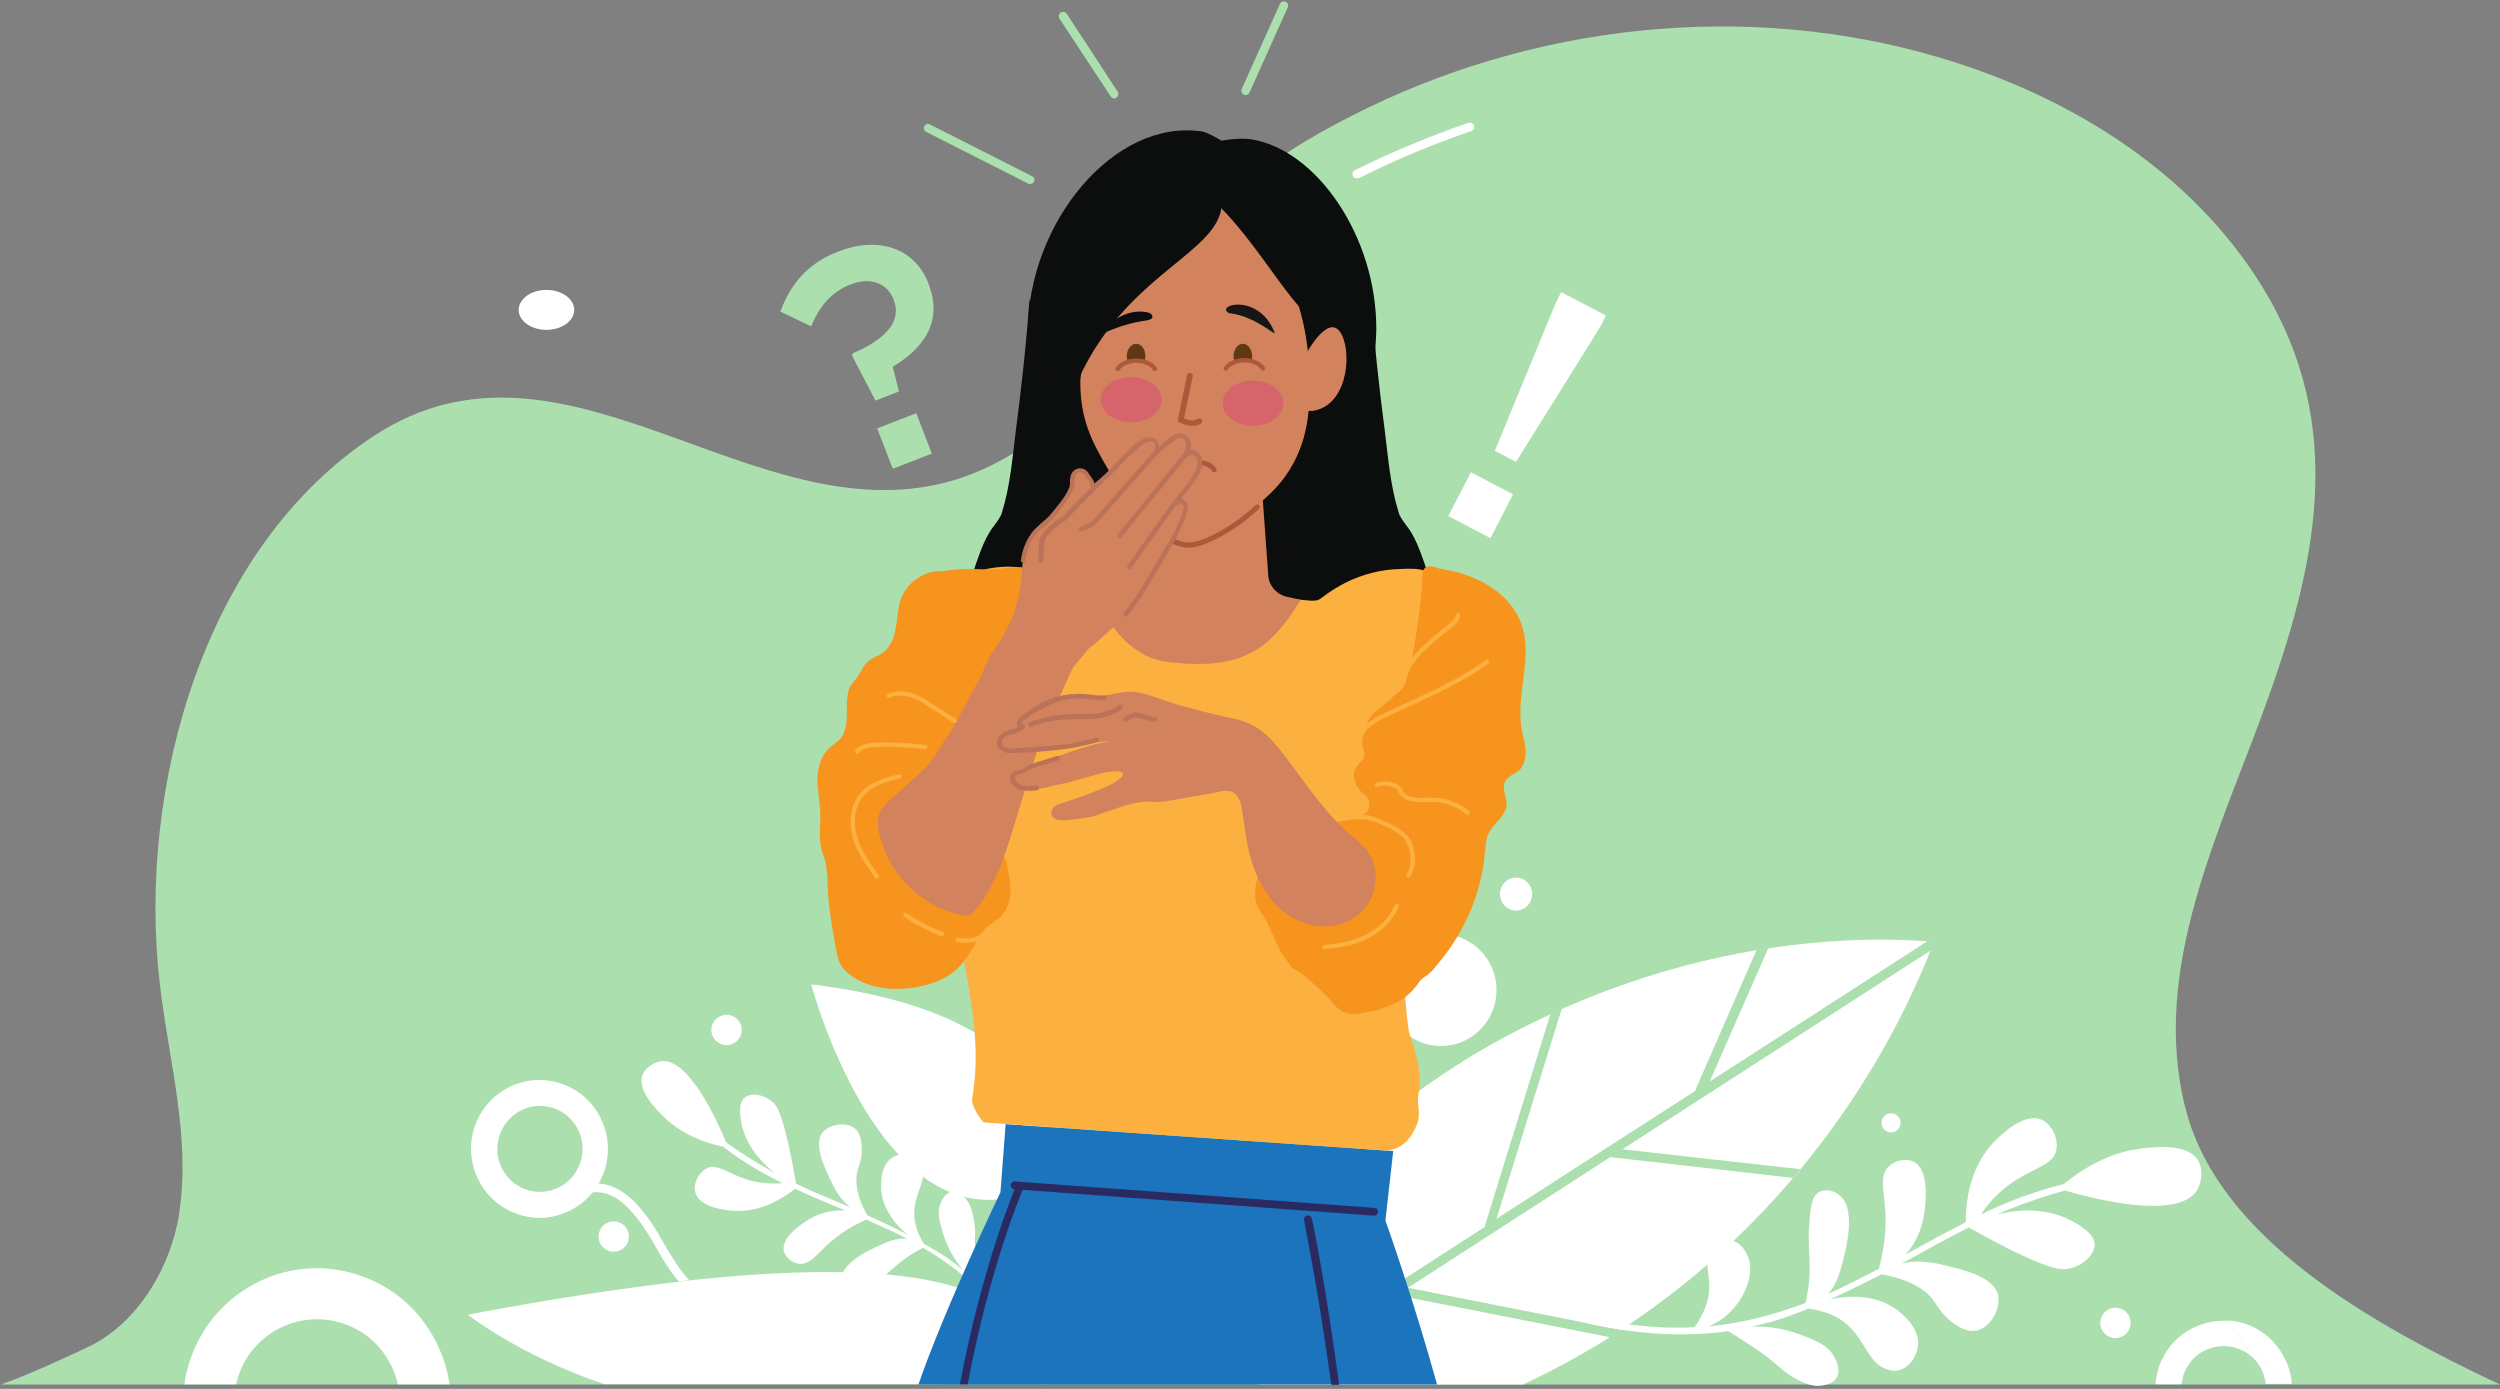 <?xml version="1.0" encoding="utf-8"?>
<!-- Generator: Adobe Illustrator 26.3.1, SVG Export Plug-In . SVG Version: 6.00 Build 0)  -->
<svg version="1.1" id="Layer_1" xmlns="http://www.w3.org/2000/svg" xmlns:xlink="http://www.w3.org/1999/xlink" x="0px" y="0px"
	 viewBox="0 0 576 320" style="enable-background:new 0 0 576 320;" xml:space="preserve">
<rect x="0" y="0" width="576" height="320" fill="#808080" stroke="none"/>
<style type="text/css">
	.st0{fill:#ABDFAE;}
	.st1{fill:#FFFFFF;}
	.st2{fill:#0C0D0D;}
	.st3{fill:#1C75BC;}
	.st4{fill:#FBB040;}
	.st5{fill:#D2825C;}
	.st6{fill:#2A2A61;}
	.st7{fill:#AD583A;}
	.st8{fill:#161616;}
	.st9{fill:none;}
	.st10{fill:#603913;}
	.st11{fill:#F7941D;}
	.st12{fill:none;stroke:#FBB040;stroke-linecap:round;stroke-linejoin:round;}
	.st13{fill:#BA7259;}
	.st14{fill:none;stroke:#FF12EA;stroke-width:0.206;stroke-linecap:round;stroke-linejoin:round;}
	.st15{fill:#D6646B;}
</style>
<g id="Re-cred-Dashboard">
	<g id="Recred-Error---Cannot-load-providers" transform="translate(-374, -236)">
		<g id="error-pg-temp" transform="translate(374, 236)">
			<path id="Path" class="st0" d="M503.7,256c-8.7-32.8,8.3-65.4,19-95.5c11.9-33.3,17.8-65.3-3.1-97
				c-16.6-25.2-43.9-41.7-72.6-50.2C402.3,0,352.8,5.5,311.4,26.7C291.5,36.8,279,46.8,268.5,66c-10.4,18.9-28.8,39.3-50,45
				c-45.3,12.2-88.6-39.2-132.3-10.6c-39.3,25.7-54.6,81.3-49.4,126.1c2,17.6,7.2,35.3,4.5,52.9c-0.1,0.9-0.3,1.9-0.5,2.8
				c-2.5,11.5-9.8,23-20.4,28.1c-4.1,1.9-12.9,6.1-20.2,8.7H576C546.5,305.1,511.6,285.6,503.7,256z"/>
			<path id="Path_00000081635564668538580770000011835022564776555944_" class="st1" d="M158.9,295c-0.8,0.1-1.6,0.2-2.4,0.3
				c-13.7,1.6-29.8,4-48.7,7.6c0,0,11.8,9.4,31.4,16h44.6h2.1h30.5c5.7-1.9,11.6-4.4,17.6-7.4C234,311.6,242.4,286,158.9,295z"/>
			<path id="Path_00000005245604671555141530000011751745972215355787_" class="st1" d="M370.9,308.1l-49.1-9.7L289.9,319h61
				c7.2-3.4,14.6-7.4,21.9-12.1C372.2,307.3,371.5,307.7,370.9,308.1z"/>
			<ellipse id="Oval" class="st1" cx="332" cy="228.1" rx="12.8" ry="12.9"/>
			<ellipse id="Oval_00000000187726061683142560000006585155288921596801_" class="st1" cx="125.9" cy="71.4" rx="6.4" ry="4.6"/>
			<path id="Path_00000066490623751744665590000000224608288256542597_" class="st1" d="M242.2,272.2c0,0,10.9-37.4-55.3-45.4
				C186.9,226.8,204.7,293.7,242.2,272.2z"/>
			<path id="Path_00000152261762340487489470000011186774368313825684_" class="st1" d="M445.2,218.1c-0.1,0.3-0.2,0.5-0.3,0.8
				C445,218.6,445.1,218.4,445.2,218.1z"/>
			<path id="Path_00000096748047687626381020000015252677175543119002_" class="st1" d="M444,216.9c0.6,0,1.1,0.1,1.7,0.1
				c-13.6-1.1-26.5-0.3-38.3,1.5l-13.5,30.7L444,216.9z"/>
			<path id="Path_00000178177013384193076250000013557070064786999210_" class="st1" d="M390.5,251.4l14.2-32.5
				c0.9-0.1,1.7-0.3,2.6-0.4c-18.8,2.9-34.9,8.4-47.5,14l-15,48.3L390.5,251.4z"/>
			<path id="Path_00000139258626663090493040000011267123154762093735_" class="st1" d="M342.2,282.6l-0.1-0.1l15.1-48.8
				c-11.1,5.1-19.1,10.1-22.9,12.6c-7.1,4.6-13.5,9.4-19.3,14.4l-17.4,50.7L342.2,282.6z"/>
			<path id="Path_00000078750159408682695190000003051163423544091832_" class="st1" d="M311.6,263.6c1.1-1,2.2-1.9,3.3-2.9
				C313.8,261.6,312.7,262.6,311.6,263.6z"/>
			<path id="Path_00000003811512211169450120000011577301627119208321_" class="st1" d="M357.2,233.7c0.9-0.4,1.8-0.8,2.7-1.2
				C359,232.9,358.1,233.3,357.2,233.7z"/>
			<path id="Path_00000003101916724850684030000016289953587578104468_" class="st1" d="M414.9,269.4c-0.6,0.7-1.1,1.4-1.7,2
				l-42.2-4.8l-46.6,30.1l49.1,9.7c-0.3,0.2-0.5,0.3-0.8,0.5c46.1-29.8,65.6-71.5,72.1-87.9l-71,45.8L414.9,269.4z"/>
			<path id="Path_00000098207959918541094860000008087391788118353027_" class="st1" d="M444.9,218.9
				C444.9,218.9,444.9,218.9,444.9,218.9L444.9,218.9C444.9,218.9,444.9,218.9,444.9,218.9z"/>
			<polygon id="Path_00000001665249562634698280000016012979782942290564_" class="st1" points="311.6,263.6 311.6,263.6 
				311.6,263.6 			"/>
			<path id="Path_00000005985393896564623640000008470779290582873473_" class="st1" d="M359.9,232.5L359.9,232.5L359.9,232.5z"/>
			<polygon id="Path_00000002376877538214181650000014301080205413553068_" class="st1" points="357.2,233.7 357.2,233.7 
				357.2,233.7 			"/>
			<path id="Path_00000080198692556223699180000013795983357279712160_" class="st1" d="M314.9,260.7L314.9,260.7L314.9,260.7z"/>
			<path id="Path_00000054257892992239965790000007800232794320913281_" class="st1" d="M445.7,217c-0.1,0.3-0.3,0.7-0.4,1.1
				C445.4,217.7,445.5,217.4,445.7,217z"/>
			<path id="Path_00000182522319767496452670000013178541719060317578_" class="st1" d="M222.5,276.2c-2.4-2.7-4.6-2-5.8,1.1
				c-0.8,2-0.3,3.8,0.4,6.3c1,3.5,2.6,6.4,4.8,9c-1-0.8-2.1-1.6-3.1-2.4c-1.9-1.3-3.9-2.5-6-3.7c-5.6-9.3,1.7-13.3-0.5-18.3
				c-0.4-1-1-1.5-1.3-1.7c-1.6-1.1-4-0.7-5.4,0.2c-2.5,1.6-2.6,5.2-2.6,6.4c-0.1,4.4,2.6,8.6,6.2,11.4c-3.5-1.8-6.9-3.4-9.4-4.5
				c-2.8-5.1-2.8-8.5-2.1-10.7c0.3-1,1.1-2.9,0.8-5.5c-0.2-2.8-1.3-4.4-3.9-4.7c-1.8-0.2-3.9,0.5-5,1.7c-2.3,2.7,0.3,8.1,2.1,11.8
				c1.1,2.3,2.5,4.3,4.3,5.6c-4.4-1.9-8.2-3.3-12.6-5.5c-0.5-3.2-2.6-14.9-4.6-17.9c-1.7-2.4-5.5-3.3-7.1-2
				c-1.8,1.3-1.1,4.7-0.8,6.3c0.9,4.4,3.9,8.2,7.5,11.1c-0.4-0.2-0.8-0.4-1.2-0.7c-3.7-2.1-6.9-4.1-9.9-6.3
				c-1.9-4.6-8.6-19.6-15-18.7c-1.6,0.2-3.7,1.5-4.3,3.3c-1.1,3.2,2.6,7.1,4.2,8.8c4.4,4.6,10,6.7,14.4,7.6c4.4,3.4,9,6.1,13.7,8.4
				c-10.1,0.9-13.8-5-17.3-3.5c-2,0.9-3.4,3.6-2.8,5.6c0.8,3.4,6.7,4.1,8.1,4.2c6.8,0.8,12.3-3,14.9-5c3.8,1.8,7.7,3.4,11.6,5
				c-2.7-0.2-5.4,0.4-8,1.8c-2.6,1.5-6.9,4.6-6.2,7.6c0.4,1.5,2.1,2.8,3.7,2.9c2.2,0.1,3.8-2,6-4.1c1.9-1.8,4.9-4.2,9.3-6.1
				c3.2,1.4,6.3,2.8,9.4,4.4c-1.7-0.2-3.6,0.3-5.6,1.2c-2.5,1.1-9.9,4.3-9.6,8.6c0.1,1.2,0.7,2.5,1.8,3c1.5,0.7,3.4-0.6,6-2.5
				c3.8-2.7,5.4-5.4,11.1-8.2c5,2.9,9.8,6.5,14.3,11.1c-5.2-2.9-11.8-1.2-13.9,1.8c-0.2,0.3-1.9,2.8-0.7,4.8c0.8,1.4,2.6,1.9,4,1.7
				c3.5-0.5,3.6-5.8,12.4-6.3c4.2,4.8,8,10.6,11.4,18c0.3,0.7,1.3,0.2,1-0.5c-4.2-9.2-9.5-16.8-15.8-22.7c-0.8-6-0.9-9.5-0.7-11.5
				C224.6,281.6,224.1,278,222.5,276.2z"/>
			<path id="Path_00000176740462993978981530000013793450633928070840_" class="st1" d="M363.3,304.3c12.3,3.1,24,3.9,34.9,2.4
				c6.6,4,10,6.7,11.9,8.4c2.1,1.9,6,4.3,8.9,4.2c4.6-0.3,5.6-3,3.6-6.7c-1.3-2.4-3.5-3.4-6.5-4.6c-4.2-1.7-8.4-2.6-12.6-2.3
				c1.6-0.4,3.2-0.8,4.8-1.2c2.8-0.8,5.6-1.9,8.4-3c13.6,1.9,11.7,12.3,18.4,14.1c1.3,0.4,2.2,0.2,2.7,0c2.4-0.7,3.9-3.4,4.1-5.6
				c0.4-3.8-3.1-6.8-4.2-7.7c-4.2-3.6-10.5-4.2-16.1-2.9c4.6-2.1,8.8-4.2,11.9-5.8c7.3,1.3,10.6,4,12.2,6.3c0.7,1.1,2,3.4,4.7,5.2
				c2.9,2,5.3,2.2,7.7-0.1c1.7-1.6,2.6-4.3,2.3-6.4c-0.8-4.5-8.2-6.1-13.3-7.3c-3.2-0.7-6.2-0.9-8.9-0.2c5.3-2.9,9.8-5.5,15.4-8.3
				c3.7,2.1,16.7,9.3,21.3,9.6c3.7,0.3,7.6-2.8,7.7-5.5c0.1-2.8-3.8-4.8-5.6-5.8c-5.1-2.6-11.2-2.7-16.9-1.3
				c0.5-0.2,1.1-0.5,1.6-0.7c5-2,9.5-3.6,14.1-4.8c6.1,1.8,26.1,7,30.4-0.1c1.1-1.8,1.5-4.8,0.2-6.9c-2.3-3.7-9-3.1-12-2.8
				c-8.1,0.7-14.5,4.7-18.9,8.3c-6.8,1.7-13.1,4.1-19.1,7c7.2-10.7,16-9.8,17.3-14.5c0.7-2.7-0.8-6.2-3.3-7.3
				c-4-1.8-9.3,3.4-10.6,4.7c-6.2,6.1-6.9,14.7-6.9,18.9c-4.7,2.4-9.3,4.9-13.8,7.4c2.2-2.5,3.7-5.7,4.2-9.2
				c0.6-3.8,1-10.6-2.5-12.2c-1.8-0.8-4.4-0.2-5.8,1.3c-1.9,2.1-1,5.3-0.7,9.2c0.3,3.4,0.2,8.2-1.4,14.2c-3.8,2-7.7,4-11.7,5.8
				c1.5-1.6,2.4-3.8,3.1-6.4c0.9-3.3,3.7-13.4-0.7-16.5c-1.2-0.9-3.1-1.3-4.4-0.6c-1.9,1-2.1,3.9-2.4,8c-0.4,5.9,1,9.7-0.8,17.6
				c-6.9,2.6-14.2,4.6-22.3,5.4c7-2.9,10.6-10.8,9.3-15.3c-0.1-0.4-1.3-4.1-4.2-4.5c-2-0.3-3.9,1.1-4.8,2.6
				c-2.3,3.9,2.9,8.2-3.6,17.4c-8,0.4-16.8-0.4-26.8-3C362.8,302.7,362.4,304.1,363.3,304.3z"/>
			<path id="Path_00000051346420426632054510000017882565310337364643_" class="st2" d="M317.1,75.7c0-21.3-13.8-41.2-28.8-43.6
				c-2-0.3-4.3-0.1-6.9,0.3c-1.1-0.7-3.3-1.9-4.4-2.1c-20.4-3.1-40.2,21.2-40.2,46.2c0,9.1,6.4,82.5,6.4,82.5h65
				C308.1,159.1,317.1,86.5,317.1,75.7z"/>
			<path id="Path_00000011729020936901967030000003266257581744564404_" class="st2" d="M313.9,184.7c-0.4-0.1-0.9-0.2-1.3-0.3
				c-2.9-0.9-5.1-3.6-5.3-6.5c-0.1-1.2,0.4-2,0.8-3.1c0.6-1.4,0.4-2.6,0.1-4c-1.5-7.4-3.6-14.6-6.7-21.5c-3-6.9-3.9-9.3-4.6-15.8
				c-2.1-20.5,16.3-39.7,19-64.7c0.7,10,1.8,20.1,3.1,30c0.8,6.3,1.3,13,3.2,19.1c0.3,1.2,1,2,1.7,3c2.1,2.6,3.2,5.8,4.3,8.9
				c1.2,3.4,2.1,7,2.7,10.5c1.8,10.2,1.2,20.8-1.9,30.7c-1.2,3.7-2.7,7.4-5.5,10.2C321,183.6,317.3,185.2,313.9,184.7z"/>
			<path id="Path_00000114782019166766733300000012190009312327029427_" class="st2" d="M239.2,184.7c0.4-0.1,0.9-0.2,1.3-0.3
				c2.9-0.9,5.1-3.6,5.3-6.5c0.1-1.2-0.4-2-0.8-3.1c-0.6-1.4-0.4-2.6-0.1-4c1.5-7.4,3.6-14.6,6.7-21.5c3-6.9,3.9-9.3,4.6-15.8
				c2.1-20.5-16.3-39.7-19-64.7c-0.7,10-1.8,20.1-3.1,30c-0.8,6.3-1.3,13-3.2,19.1c-0.3,1.2-1,2-1.7,3c-2.1,2.6-3.2,5.8-4.3,8.9
				c-1.2,3.4-2.1,7-2.7,10.5c-1.8,10.2-1.2,20.8,1.9,30.7c1.2,3.7,2.7,7.4,5.5,10.2C232.1,183.6,235.7,185.2,239.2,184.7z"/>
			<path id="Path_00000115477983234474253470000009643710346986836355_" class="st3" d="M319.2,281.2l1.8-16l-89.3-6.2l-1.2,15.7
				c0,0-12.8,26.6-18.9,44.3h119.5C325.6,299.1,319.2,281.2,319.2,281.2z"/>
			<path id="Path_00000122705625841223604340000011058196596632659586_" class="st4" d="M339.9,142.6c-0.8-1.5-1.7-2.9-2.8-4.3
				c-0.2-0.2-0.4-0.5-0.6-0.7c-0.4-0.3-0.8-0.5-1.2-0.9c-1.6-1.6-3.5-2.6-5.1-4c-0.5-0.4-1-0.8-1.6-1.1c-1.8-0.7-4.2-0.6-6.1-0.5
				c-4.3,0.1-8.5,1.2-12.4,3.1c-1.7,0.9-3.4,1.9-5,3.1c-0.5,0.4-1,0.8-1.6,1c-0.5,0.1-1,0.1-1.5,0.1c-2.9-0.2-6.2-0.9-8.9,0.4
				c-3.1,1.5-7,1.7-10.3,1.9c-3,0.2-5.9,0.1-8.9-0.2c-0.7-0.1-1.5-0.2-2.2-0.3c-0.5-0.1-0.9-0.3-1.4-0.5c-1-0.4-2.2-0.6-3.2-1
				c-2-0.7-4.1-0.8-6.1-1.2c-0.6-0.1-1.1-0.2-1.7-0.2c-0.7,0.1-1.2,0.3-1.9,0.4c-0.9,0.2-1.9,0.1-2.8,0.1c-1.8,0-3.7,0-5.5,0
				c-0.5,0-1,0-1.5-0.2c-0.6-0.2-1.2-0.7-1.7-1.1c-2.5-2.1-5-4.1-8-5.1c-3.5-1.2-7.9-1-11.5-0.1c-3.5,0.9-6.8,3.7-9.1,6.7
				c-1,1.3-1.9,2.8-2.5,4.4c-1.7,4.4-1.7,9.5,1.1,13.3c3,4.2,3.6,9.9,4.3,15c0.3,2.3,0.6,4.6,0.8,6.9c0.2,2.3,0.3,4.7,0.3,7
				c0,2.3-0.1,4.6-0.4,6.8c0,0.4-0.1,0.8-0.1,1.2c-3.2,23.5,6.8,39.3,3.2,60.4c-0.4,2.1,2.6,5.6,2.6,5.6l91.4,6.4
				c0,0,6.1,1.4,8.7-6.7c0.5-1.7-0.1-3.8,0-5.6c0.1-0.6,0.3-1.2,0.3-1.8c0.3-2.6-0.2-6-0.9-8.5c-0.5-1.8-1.3-3.5-1.6-5.4
				c-1.1-7.8-1.1-16.2-0.6-24c0.4-7.9,1.8-15.8,4.8-23.1c4.8-11.6,13.7-21.8,14.2-34.4c0.1-2.5-0.2-5-0.9-7.4
				C341.7,146.3,340.9,144.4,339.9,142.6z"/>
			<path id="Path_00000008859118409523699980000016601860720753551504_" class="st5" d="M292.2,132.5L290,102h-28.1l-2.3,31.7
				c-0.1,1.5-1.1,2.8-2.4,3.4c-1.3,0.5-2.6,1-3.8,1.4c1.4,4.6,6.8,12.9,15.5,14c17.8,2.2,24-3.3,30.8-14.3c-0.7-0.2-2.9-0.6-3.6-0.8
				C293.9,136.7,292.3,134.8,292.2,132.5z"/>
			<g id="Group" transform="translate(220.85, 272.853)">
				<path id="Path_00000084488171496367679110000005578230048325413281_" class="st6" d="M81.4,7.9c-0.1-0.5-0.6-0.8-1.1-0.7
					c-0.5,0.1-0.8,0.6-0.7,1.1c0,0.2,2.9,13.8,6.3,37.9h1.8C84.4,21.9,81.5,8.1,81.4,7.9z"/>
				<path id="Path_00000132780794719459351940000000595838293848593336_" class="st6" d="M14.2,0.4c-0.4-0.2-1,0-1.2,0.5
					C13,1,5.5,18.6,0.3,46.1h1.8C7.2,19,14.6,1.7,14.7,1.5C14.9,1.1,14.7,0.6,14.2,0.4z"/>
			</g>
			<path id="Path_00000064327974273009140150000005147106868462432438_" class="st6" d="M316.6,280.1
				C316.5,280.1,316.5,280.1,316.6,280.1l-82.9-6.1c-0.5,0-0.9-0.5-0.8-1c0-0.5,0.5-0.9,1-0.8l82.8,6.1c0.5,0,0.9,0.5,0.8,1
				C317.4,279.7,317,280.1,316.6,280.1z"/>
			<path id="Path_00000112627779237145721770000005740900069282608514_" class="st5" d="M301.6,84.4c0.5,9.6-0.1,17.6-5.3,25.1
				c-5.2,7.6-17.8,14.9-22.7,14.8c-5.7-0.2-12.3-6.3-17.9-15.5c-4.3-7.2-6.8-12.3-6.8-20.8c0-1.4,0.9-6.3,1-7.7
				c0.2-3.3-1.1-8.5-0.3-11.6c3.5-14,12.4-23.7,23.1-23.7C286.7,45,300.5,61.4,301.6,84.4z"/>
			<path id="Path_00000098943826151019553440000006511366297766284211_" class="st2" d="M264.3,73.8c1.8-0.3,1.4-1.5,0.2-1.8
				c-3.1-0.7-6.2,0.4-8.5,2.4c-1.2,1.1-1.7,1.9-1.8,2.4C259.2,74.5,262.5,74.1,264.3,73.8z"/>
			<path id="Path_00000134223663016266208250000003685299810389434295_" class="st5" d="M300.6,82.1c0,0,5.1-9.8,8.1-5.7
				c2.8,3.8,2.2,16.1-5.4,18.1c-4.4,1.2-3.3-3.5-3.3-3.5L300.6,82.1z"/>
			<path id="Path_00000016034643672332905230000011120352194613613967_" class="st5" d="M302.6,88.5c-0.4,0-0.7-0.3-0.7-0.7
				c-0.1-7.3,5.5-8.6,5.6-8.6c0.4-0.1,0.8,0.2,0.8,0.5c0.1,0.4-0.2,0.8-0.5,0.9l0,0c-0.2,0-4.6,1.1-4.5,7.2
				C303.3,88.2,303,88.5,302.6,88.5C302.6,88.5,302.6,88.5,302.6,88.5z"/>
			<path id="Path_00000031916299978179827480000014491762585893950896_" class="st7" d="M273.9,126.2c0,0-0.1,0-0.1,0
				c-1.9-0.1-3.8-0.8-5.9-2.2c-0.3-0.2-0.3-0.6-0.2-0.8c0.2-0.3,0.5-0.4,0.8-0.2c1.9,1.3,3.7,1.9,5.3,2c3,0.1,10.2-3.6,15.5-8.6
				c0.2-0.2,0.6-0.2,0.8,0c0.2,0.2,0.2,0.6,0,0.8C285,122.1,277.5,126.2,273.9,126.2z"/>
			<path id="Path_00000056419679365343335580000009083002397672092826_" class="st8" d="M293.7,76.7c-3-7.8-10.7-7.1-11.2-5.5
				c-0.1,0.5,0.5,1,1,1C289.2,72.9,294,77.5,293.7,76.7z"/>
			<path id="Path_00000177486602567845849940000002724771085434213049_" class="st2" d="M281.1,49.3c-3,9.7-21.9,15.1-32.4,37.6
				c-2.3,5-3.9,31.9-3.9,31.9s-5.8-38.7-3.2-45.6c2.6-6.9,7.2-28.5,18.4-30C271.3,41.8,284.1,39.5,281.1,49.3z"/>
			<path id="Path_00000069375158608483821860000014419042724155815079_" class="st2" d="M275.7,43.1c12.8,8.8,23,31.4,28.4,30.6
				c10.7-1.7,6.8-21.6,0.1-26.9C297.5,41.4,275.7,43.1,275.7,43.1z"/>
			<path id="Path_00000110432313387161253740000015753781490648770229_" class="st7" d="M274.3,98.1c-0.8-0.1-1.6-0.3-2.6-0.8
				c-0.2-0.1-0.4-0.4-0.3-0.7l2.1-10.2c0.1-0.4,0.4-0.6,0.8-0.5c0.3,0.1,0.6,0.4,0.5,0.8l-2,9.7c1.3,0.6,2.3,0.6,3.2,0.1
				c0.3-0.2,0.7-0.1,0.9,0.2c0.2,0.3,0.1,0.7-0.2,0.9C275.9,98,275.1,98.2,274.3,98.1z"/>
			<path id="Shape" class="st1" d="M124.4,280.6c-1.8,0-3.7-0.3-5.5-1c-8.2-3-12.4-12.2-9.4-20.4c3-8.2,12.1-12.4,20.2-9.4
				c8.2,3,12.4,12.2,9.4,20.4l0,0c-1.5,4-4.4,7.2-8.2,8.9C128.8,280.1,126.6,280.6,124.4,280.6z M124.4,254.8c-4,0-7.7,2.5-9.2,6.5
				c-1.9,5.1,0.7,10.8,5.8,12.7c2.5,0.9,5.1,0.8,7.5-0.3c2.4-1.1,4.2-3.1,5.1-5.6c1.9-5.1-0.7-10.8-5.8-12.7
				C126.6,255,125.5,254.8,124.4,254.8z"/>
			<g id="Group_00000083075883135889939120000014055275886271870355_" transform="translate(41.782, 271.85)">
				<path id="Path_00000119835658234397814950000010224238369355373980_" class="st9" d="M37.9,33.3c-2.2-0.8-4.4-1.2-6.6-1.2
					c-7.8,0-15.2,4.8-18,12.6c-0.3,0.8-0.5,1.6-0.7,2.4h37.3C48.5,41,44.2,35.6,37.9,33.3z"/>
				<path id="Path_00000010306874242112650830000014410431783812069786_" class="st1" d="M111.6,15.4C108.5,9.8,101.3-3.1,91,2
					c-0.5,0.2-0.7,0.8-0.5,1.3c0.2,0.5,0.8,0.7,1.3,0.5c7.6-3.8,13.4,4.2,18,12.5c1.4,2.5,3,5,4.8,7.1c0.8-0.1,1.6-0.2,2.4-0.3
					C115,21,113.3,18.2,111.6,15.4z"/>
				<path id="Path_00000014612644305500736010000015096532661878120101_" class="st1" d="M41.9,22.3C25.9,16.3,8.2,24.6,2.3,40.7
					C1.5,42.8,1,45,0.7,47.1h11.9c0.2-0.8,0.4-1.6,0.7-2.4c2.8-7.8,10.2-12.6,18-12.6c2.2,0,4.4,0.4,6.6,1.2
					c6.3,2.3,10.6,7.7,12,13.8h11.9C60.2,36.2,52.9,26.3,41.9,22.3z"/>
			</g>
			<g id="Group_00000091694490930161374430000002624982306304155301_" transform="translate(496.415, 268.84)">
				<path id="Path_00000014634600871541612270000016134086878400913342_" class="st9" d="M24.8,47.2c-1.1-2.4-3.1-4.2-5.5-5.1
					c-1.1-0.4-2.2-0.6-3.4-0.6c-1.4,0-2.8,0.3-4.1,0.9c-2.4,1.1-4.2,3.1-5.1,5.6c-0.3,0.8-0.4,1.5-0.5,2.3h19.4
					C25.5,49.1,25.2,48.1,24.8,47.2z"/>
				<path id="Path_00000109010407857087494920000002732379887183895187_" class="st9" d="M32.4,49.3c-0.3-0.1-0.6-0.2-0.9-0.4
					c0.1,0.4,0.1,0.8,0.1,1.2h3.6C34.3,49.9,33.3,49.6,32.4,49.3z"/>
				<path id="Path_00000140732955968089791470000011925824438239968941_" class="st9" d="M34.4,43.6c11.4,4.2,24.1-1.7,28.3-13.2
					S61,6.2,49.6,2C47.1,1,44.6,0.6,42,0.6c-9,0-17.4,5.6-20.7,14.5C17.2,26.6,23,39.4,34.4,43.6z"/>
				<path id="Path_00000062870566293897219870000018327177025722814650_" class="st1" d="M17.1,35.5C10.2,35,3.6,39,1.1,45.8
					c-0.5,1.4-0.8,2.9-0.9,4.3h6c0.1-0.8,0.3-1.5,0.5-2.3c0.9-2.5,2.7-4.5,5.1-5.6c1.3-0.6,2.7-0.9,4.1-0.9c1.1,0,2.3,0.2,3.4,0.6
					c2.5,0.9,4.4,2.7,5.5,5.1c0.4,1,0.7,2,0.8,3h6c0-0.4-0.1-0.8-0.1-1.2C25,46.2,20,41.4,17.1,35.5z"/>
				<path id="Path_00000145751954667244956120000002109379423895452327_" class="st1" d="M31.5,48.9c-0.2-1.5-0.6-2.9-1.3-4.3
					c-1.8-3.9-4.9-6.8-8.9-8.3c-1.4-0.5-2.9-0.8-4.3-0.9C20,41.4,25,46.2,31.5,48.9z"/>
			</g>
			<ellipse id="Oval_00000103957069426988756300000015221259978413192594_" class="st1" cx="167.4" cy="237.3" rx="3.5" ry="3.5"/>
			<ellipse id="Oval_00000150102126572874206490000017084817804888194451_" class="st1" cx="141.4" cy="284.9" rx="3.5" ry="3.5"/>
			<ellipse id="Oval_00000168077180408474234320000001219992896389578395_" class="st1" cx="487.4" cy="304.8" rx="3.5" ry="3.5"/>
			<ellipse id="Oval_00000062189808669874988730000017689779387729219497_" class="st1" cx="349.3" cy="206" rx="3.7" ry="3.8"/>
			<ellipse id="Oval_00000103249452763332700020000012795746474907145606_" class="st1" cx="435.7" cy="258.7" rx="2.2" ry="2.2"/>
			<path id="Shape_00000069365378484409794850000017102254480256489147_" class="st1" d="M338.9,108.8l9.7,5.1l-5.2,10.1l-9.7-5.1
				L338.9,108.8z M358.4,69.9l1.3-2.6l10.3,5.4l-1.3,2.6l-19.4,31.1l-4.9-2.5L358.4,69.9z"/>
			<path id="Path_00000055694208139543138810000002550240138818573470_" class="st10" d="M263.9,82.1c0,1.6-1,0.9-2.2,0.9
				s-2.1,0.7-2.1-0.9c0-1.6,1-2.9,2.2-2.9S263.9,80.5,263.9,82.1z"/>
			<path id="Path_00000019662854396835162140000004978228541163831451_" class="st10" d="M288.5,82.1c0,1.6-1,0.9-2.2,0.9
				s-2.1,0.7-2.1-0.9c0-1.6,1-2.9,2.2-2.9C287.5,79.2,288.5,80.5,288.5,82.1z"/>
			<path id="Path_00000124140242351171252110000011727808051978858656_" class="st7" d="M266.1,85.5c-0.2,0-0.3-0.1-0.4-0.2
				c-0.7-1-2.2-1.7-3.9-1.7s-3.2,0.7-3.9,1.7c-0.2,0.2-0.5,0.3-0.7,0.1s-0.3-0.5-0.1-0.7c0.9-1.3,2.7-2.1,4.7-2.1
				c2,0,3.8,0.8,4.7,2.1c0.2,0.2,0.1,0.5-0.1,0.7C266.3,85.5,266.2,85.5,266.1,85.5z"/>
			<path id="Path_00000071552839792145177280000009550043436058661552_" class="st7" d="M276.8,106.1c1.3,0,2.6,0.7,3.4,1.8
				c0.2,0.2,0.1,0.6-0.1,0.8c-0.2,0.2-0.6,0.1-0.8-0.1c-0.7-0.9-1.6-1.4-2.6-1.4c-0.9,0-1.8,0.4-2.4,1.2c-0.2,0.2-0.5,0.3-0.8,0.1
				c-0.2-0.2-0.3-0.5-0.1-0.8C274.4,106.6,275.6,106.1,276.8,106.1z"/>
			<path id="Path_00000085237510839524090840000016213879491662701697_" class="st7" d="M282.4,85.4c-0.1,0-0.2,0-0.3-0.1
				c-0.2-0.2-0.3-0.5-0.1-0.7c0.9-1.3,2.7-2.1,4.7-2.1c2,0,3.8,0.8,4.7,2.1c0.2,0.2,0.1,0.5-0.1,0.7c-0.2,0.2-0.5,0.1-0.7-0.1
				c-0.7-1-2.2-1.7-3.9-1.7c-1.7,0-3.2,0.7-3.9,1.7C282.8,85.4,282.6,85.4,282.4,85.4z"/>
			<path id="Path_00000109729072062004003250000012612841152761420961_" class="st11" d="M351.5,172.7c-0.1-1.6-0.6-3.1-0.9-4.7
				c-1.4-8,2.6-16.4,0-24c-1.4-4.2-4.8-7.6-8.7-9.7c-1.5-0.8-3.1-1.5-4.7-2c-1-0.3-1.9-0.6-2.9-0.8c-0.5-0.1-1-0.2-1.5-0.3
				c-0.4-0.1-0.8-0.1-1.2-0.2c-1.1-0.3-2.9-1.2-3.6,0.3c-0.2,0.3-0.2,0.7-0.2,1c-0.3,4.4-0.7,8.8-1.4,13.2c-0.3,2-0.7,4-1,6
				c0,0.3-0.1,0.6-0.1,0.9c0,1-0.4,1.9-0.9,2.8c-0.2,0.4-0.3,0.7-0.4,1.2c0,0.3-0.1,0.7-0.2,1c-0.5,1.1-1.1,1.8-2.1,2.5
				c-0.7,0.5-1.2,1.1-1.8,1.6c-1.3,1.1-2.9,2.1-4,3.5c-1.2,1.5-1.8,3.3-2,5.2c-0.1,0.8-0.1,1.6,0.2,2.4c0.2,0.5,0.4,1,0.2,1.6
				c-0.3,1.2-1.6,1.9-2.1,3.1c-0.5,1-0.3,2.1,0.1,3.1c0.3,0.8,0.8,1.5,1.4,2.1c0.2,0.3,0.4,0.4,0.7,0.6c0.7,0.5,1.2,1.7,1.1,2.6
				c-0.2,1.8-2.2,2.6-3.9,3c-4.3,0.9-8.9,1-12.7,3.3c-1.7,1-3,2.4-4.3,3.9c-0.5,0.7-1.1,1.3-1.7,1.8c-0.4,0.4-0.9,0.6-1.3,1
				c-0.9,0.8-1.4,2.1-1.8,3.3c-0.5,1.5-0.7,3.1-0.6,4.8c0.1,1.4,0.6,2.4,1.4,3.5c2,2.9,2.9,6.3,4.7,9.3c0.7,1.1,1.4,2.1,2.2,3.1
				c0.1,0.2,0.3,0.3,0.4,0.4c0.2,0.2,0.5,0.3,0.7,0.4c0.8,0.4,1.4,0.9,2,1.4c0.8,0.6,1.5,1.3,2.3,2c1.5,1.3,2.9,2.7,4.2,4.2
				c0.7,0.8,1.5,1.7,2.5,2.1c1.6,0.8,3.5,0.4,5.2,0c0.8-0.2,1.8-0.3,2.6-0.5c0.3-0.1,0.5-0.3,0.8-0.3c1.9-0.6,3.7-1.3,5.3-2.5
				c1.3-0.9,2.4-2.1,3.3-3.4c0.4-0.6,0.8-1,1.4-1.4c1.6-0.9,2.6-2.5,3.8-3.9c5.6-6.9,9.3-15.6,10.1-24.5c0.2-1.7,0.2-3.6,1.1-5.1
				c1.2-2.1,3.7-3.6,3.9-6.1c0.1-1.8-1.1-3.7-0.4-5.3c0.6-1.4,2.4-1.9,3.5-2.9C351.3,176,351.6,174.3,351.5,172.7z"/>
			<path id="Path_00000101095413685264232630000010628610908957831336_" class="st12" d="M313.7,169.4c0.3-1.7,2.6-3.2,4.2-4
				c8.3-4.1,17.1-7.4,24.7-12.9"/>
			<path id="Path_00000044149229376442573730000007633509360480355978_" class="st12" d="M323.9,155.4c0.2-1.7,2.3-4.2,3.6-5.5
				c1.9-1.9,3.9-3.6,6-5.2c1-0.8,2.2-1.6,2.4-2.9"/>
			<path id="Path_00000020392038330651013030000012710731703723409807_" class="st12" d="M338.1,187.2c-2.1-1.7-4.8-2.8-7.5-2.9
				c-1.4-0.1-2.8,0.1-4.2,0c-1.1-0.1-2.5-0.4-3.3-1.3c-0.3-0.3-0.3-0.8-0.6-1.1c-1.1-1.5-3.7-1.6-5.3-1.1"/>
			<g id="Group_00000132086248115961074520000000668290865603162517_" transform="translate(188.021, 99.31)">
				<g id="Path_00000161619588741624024300000017829649722762359189_">
					<path class="st11" d="M39.4,114.6c0.9-0.7,1.9-1.4,2.7-2.2c1.5-1.5,2.5-3.5,2.7-5.6c0-0.2,0-0.4,0-0.6c0.1-2.3-0.5-4.5-0.9-6.7
						c-0.1-0.8-0.5-1.3-0.9-1.9c-0.8-1.7-1.5-3.4-2.6-5c-1.3-1.9-2.9-3.7-4.6-5.1c-1.2-1-2.5-1.9-3-3.3c-0.7-1.7,0-3.5,0.8-5
						c0.8-1.4,2-2.4,2.8-3.8c1.9-3.6,3.9-7.1,5.9-10.6c0.5-0.9,1-1.8,1.5-2.6c2.2-4,4.2-8.2,6.2-12.3c2.2-4.5,4.4-9.3,4-14.2
						c-0.1-1.1-0.4-2.2-1.2-2.9c-0.6-0.6-1.5-0.8-2.3-1c-2.5-0.5-5.3-0.5-7.8-0.1c-1.2,0.2-2.3,0.2-3.6,0.2
						c-1.3-0.1-2.5-0.1-3.8-0.1c-1,0-2,0-3.1,0.1c-0.8,0-1.5,0.2-2.2,0.3c-1.6,0.1-2.9,0-4.4,0.6c-2.8,1-5.1,3.2-6.1,6
						c-0.2,0.7-0.4,1.4-0.5,2.1c-0.6,3.5-0.4,7.6-3.5,10.1c-0.9,0.7-2.1,1.1-3,1.7c-0.6,0.4-1.1,0.9-1.5,1.5c-0.6,0.9-1,1.9-1.7,2.8
						c-0.6,0.7-1.2,1.3-1.6,2.2c-0.3,0.7-0.4,1.4-0.5,2.2c-0.1,0.7-0.1,1.5-0.1,2.2c0,2.6,0.1,5.5-1.6,7.4c-0.7,0.8-1.7,1.3-2.4,2
						c-2.1,1.9-2.8,4.9-2.8,7.7C0.4,83.2,1,86,1,88.8c0,2.3-0.4,4.6,0.1,6.9c0.2,1.1,0.7,2.2,1,3.3c0.5,2,0.5,4.1,0.6,6.2
						c0.2,4.9,1.1,9.8,2,14.7c0.2,0.9,0.4,1.9,0.8,2.8c0.5,0.9,1.2,1.7,2.1,2.4c4.3,3.4,10.3,4,15.7,3c3.2-0.6,6.4-1.7,8.9-3.9
						c0,0,0.1-0.1,0.1-0.1c1.5-1.3,2.5-3,3.6-4.6c0.4-0.6,0.7-1.2,1-1.9c0.4-0.9,1-1.6,1.7-2.3C38.9,115,39.2,114.8,39.4,114.6z"/>
					<path class="st5" d="M88.4,6.1c-0.2-0.7-0.9-1.2-1.6-1.3c-0.6-0.1-1.2,0.2-1.6,0.7C85.1,5.6,85,5.7,85,5.8
						c0.1-0.1,0.1-0.2,0.2-0.3c0.3-0.5,0.5-0.9,0.6-1.4c0.1-0.5,0.1-0.9,0.1-1.4c-0.2-1.1-1.1-1.8-2.3-1.5C83,1.2,82.5,1.6,82,1.9
						c-0.5,0.4-1,0.7-1.4,1.1c-0.2,0.2-0.4,0.4-0.6,0.5c-0.7,0.3-1.2,1-1.8,1.5c0.3-0.9,0.6-2.1-0.1-2.8c-0.7-0.7-1.9-0.5-2.8,0
						c-1.5,0.8-2.6,2.1-3.8,3.3c-2.4,2.4-4.9,5.5-7.8,7.4c-0.1-0.6,0-1.1-0.4-1.6c-0.1-0.2-0.3-0.4-0.4-0.6c-0.5-0.7-1-1.7-1.9-1.8
						c-0.6-0.1-1.3,0.2-1.6,0.8c-0.6,0.9-0.3,2.1-0.5,3c0,0.3-0.2,0.5-0.3,0.8c-0.3,0.5-0.6,1.1-0.9,1.6c-0.6,1-1.3,2-2.1,2.9
						c-0.5,0.6-1,1.2-1.5,1.8c-1.3,1.4-2.9,2.3-4,3.8c-1.1,1.5-1.9,3.2-2.2,5c-0.5,2.4-0.5,4.8-0.8,7.2c-0.1,0.6-0.2,1.2-0.3,1.8
						c-0.6,2.9-1.6,5.7-3,8.3c-1,2.1-2.5,3.9-3.6,5.8c-1.2,2.1-1.9,4.4-3.1,6.5c-2.4,4.1-4.2,7.9-6.6,12c-0.4,0-2.5,3.7-2.8,4.2
						c-0.9,1.2-1.7,2.4-2.8,3.5c-0.1,0.1-0.2,0.2-0.2,0.2c-2.6,2.4-5.3,4.8-7.9,7.1c-3.1,2.8-3,5.4-1.8,9.2c1.1,3.6,3,6.9,5.5,9.7
						c2.3,2.4,5,4.4,8,5.8c1.6,0.7,3.2,1.2,4.8,1.6c1.9,0.4,2.2,0.3,3.4-1.1c1.6-1.9,2.9-4.1,4.1-6.4c2.7-5.5,4.4-11.8,6.1-17.3
						c2.2-6.8,3.8-13.6,7-20c1-2.1,1.7-4.4,2.7-6.5c0.9-2,1.5-3.6,2.5-5.5c0.5-0.9,2.8-3.3,3.4-4.2c0.2-0.3,0.4-0.5,0.7-0.7
						c0.8-0.5,1.4-1.1,2.1-1.7c2.8-2.5,5.5-5,7.7-8.1c3.4-4.7,6.1-9.9,9.1-14.9c0.7-1.2,1.2-2.5,1.8-3.7c0.3-0.6,0.6-1.2,0.8-1.9
						c0.1-0.3,0.2-0.7,0.3-1c0.1-0.5,0.2-0.8,0.1-1.3c-0.1-0.6-0.6-1.1-1.1-1.2c-0.4,0-0.9,0.2-1.2,0.5c0.2-0.1,0.3-0.4,0.4-0.6
						c0.1-0.2,0.3-0.4,0.4-0.6c0.3-0.4,0.6-0.8,0.9-1.2c0.1-0.2,0.2-0.4,0.4-0.6c0.1-0.1,0.2-0.2,0.3-0.3c0.6-0.5,1-1.4,1.5-2
						c0.6-1,1.1-2,1.5-3.1C88.4,7.6,88.6,6.8,88.4,6.1z"/>
					<path class="st13" d="M71.3,42.8c-0.1,0-0.2,0-0.3-0.1c-0.2-0.2-0.2-0.5-0.1-0.8c0.6-0.7,1.2-1.5,1.7-2.2
						c2.3-3.2,4.3-6.7,6.2-10c0.9-1.6,1.9-3.2,2.9-4.8c0.5-0.8,0.8-1.5,1.2-2.4c0.2-0.4,0.4-0.9,0.6-1.3c0.3-0.6,0.6-1.2,0.8-1.8
						c0.1-0.3,0.2-0.6,0.2-0.9c0-0.1,0-0.2,0.1-0.3c0.1-0.3,0.1-0.5,0.1-0.8c-0.1-0.3-0.3-0.7-0.7-0.7c-0.3,0-0.6,0.2-0.9,0.4
						c-0.2,0.2-0.6,0.1-0.7-0.1s-0.1-0.6,0.1-0.8c0,0,0.1-0.1,0.1-0.2s0.1-0.2,0.1-0.2l0.4-0.6c0.3-0.4,0.7-1,1.2-1.5
						c1.7-2.1,4.2-5.2,3.5-7.3c-0.2-0.5-0.6-0.9-1.2-0.9c-0.4,0-0.9,0.2-1.1,0.5c0,0.1-0.1,0.2-0.2,0.3c-0.2,0.2-0.5,0.3-0.7,0.1
						s-0.3-0.5-0.2-0.7c0.1-0.1,0.1-0.3,0.3-0.4C85,4.8,85.1,4.4,85.2,4c0.1-0.5,0.1-0.9,0.1-1.2C85.2,2.3,85,2,84.8,1.8
						c-0.3-0.2-0.7-0.3-1.1-0.2c-0.5,0.1-0.9,0.4-1.3,0.7c-0.5,0.4-0.9,0.7-1.4,1.1l-0.1,0.1c-0.2,0.2-0.4,0.3-0.6,0.5
						c-0.5,0.2-0.9,0.7-1.3,1.1l-0.3,0.3c-0.2,0.2-0.5,0.2-0.7,0.1c-0.2-0.1-0.3-0.4-0.2-0.6c0.3-0.7,0.5-1.7,0.1-2.2
						c-0.5-0.5-1.4-0.3-2.1,0.1c-1.2,0.7-2.2,1.7-3.2,2.7L72,5.9c-0.6,0.6-1.3,1.3-1.9,2c-1.9,2-3.8,4-6,5.5c-0.2,0.1-0.4,0.1-0.5,0
						c-0.2-0.1-0.3-0.2-0.3-0.4l0-0.3c0-0.4-0.1-0.7-0.2-1c-0.1-0.1-0.2-0.2-0.3-0.4l-0.2-0.2c-0.1-0.1-0.2-0.3-0.3-0.4
						C61.8,10,61.5,9.6,61,9.5c-0.4-0.1-0.9,0.2-1.1,0.5c-0.3,0.4-0.3,1-0.3,1.6c0,0.4,0,0.8-0.1,1.2c-0.1,0.3-0.2,0.5-0.3,0.8
						l-0.1,0.2c-0.3,0.5-0.6,1.1-0.9,1.6c-0.6,0.9-1.3,1.9-2.1,3c-0.5,0.6-1,1.2-1.6,1.8c-0.6,0.7-1.3,1.2-1.9,1.8
						c-0.8,0.6-1.5,1.2-2.1,2c-1,1.3-1.7,2.9-2.1,4.8c-0.1,0.3-0.1,0.7-0.2,1c0,0.3-0.3,0.5-0.6,0.5c-0.3-0.1-0.5-0.3-0.4-0.6
						c0.1-0.4,0.1-0.7,0.2-1.1c0.4-2,1.3-3.8,2.3-5.2c0.7-0.9,1.5-1.5,2.2-2.2c0.6-0.5,1.2-1,1.8-1.6c0.5-0.6,1-1.2,1.5-1.8
						c0.8-1,1.5-1.9,2.1-2.8c0.3-0.5,0.6-1,0.8-1.5l0.1-0.2c0.1-0.2,0.2-0.3,0.2-0.5c0.1-0.3,0.1-0.7,0.1-1c0-0.7,0-1.5,0.5-2.2
						c0.4-0.7,1.3-1.1,2.1-1c1,0.1,1.6,0.9,2,1.6c0.1,0.1,0.2,0.3,0.3,0.4l0.1,0.2c0.1,0.1,0.2,0.3,0.3,0.4c0.2,0.3,0.3,0.6,0.3,0.9
						c1.8-1.4,3.5-3.1,5.1-4.8c0.6-0.7,1.3-1.4,1.9-2l0.5-0.5c1-1,2.1-2.1,3.4-2.8c1-0.6,2.5-0.9,3.4,0.1c0.4,0.5,0.6,1,0.5,1.6
						c0.2-0.2,0.4-0.3,0.6-0.4C79.9,3,80,2.8,80.1,2.7l0.1-0.1c0.5-0.4,0.9-0.8,1.4-1.1c0.5-0.4,1.1-0.8,1.8-0.9
						c0.7-0.1,1.4,0,1.9,0.4c0.5,0.4,0.9,0.9,1,1.6c0.1,0.5,0.1,1-0.1,1.6c0,0,0,0.1,0,0.1c0.2,0,0.4,0,0.5,0
						c0.9,0.1,1.8,0.8,2.1,1.7c0.9,2.7-1.8,6-3.7,8.3c-0.4,0.5-0.8,0.9-1,1.3c0.8,0.1,1.4,0.9,1.5,1.6c0.1,0.5,0,0.9-0.1,1.3
						c0,0.1,0,0.2-0.1,0.3c-0.1,0.3-0.2,0.7-0.3,1.1c-0.2,0.7-0.5,1.3-0.8,1.9c-0.2,0.4-0.4,0.8-0.6,1.2c-0.4,0.8-0.7,1.7-1.2,2.5
						c-1,1.6-1.9,3.2-2.8,4.8c-2,3.4-4,6.9-6.3,10.1c-0.5,0.7-1.1,1.5-1.8,2.2C71.6,42.7,71.5,42.8,71.3,42.8z"/>
					<path class="st14" d="M85.2,5.5C85.1,5.6,85,5.7,85,5.8C85,5.7,85.1,5.6,85.2,5.5z"/>
				</g>
				<path id="Path_00000129180105206479326920000005529873681879585426_" class="st13" d="M61.1,23.1c-0.2,0-0.4-0.1-0.5-0.3
					c-0.1-0.3,0-0.6,0.3-0.7l2.5-1.1L77.9,4.6c0.2-0.2,0.5-0.2,0.8,0c0.2,0.2,0.2,0.5,0,0.8L64.1,21.8c0,0.1-0.1,0.1-0.2,0.1
					l-2.6,1.2C61.3,23.1,61.2,23.1,61.1,23.1z"/>
				<path id="Path_00000139262581667570434970000002712585945758605224_" class="st13" d="M70,24.6c-0.1,0-0.2,0-0.3-0.1
					c-0.2-0.2-0.3-0.5-0.1-0.8L84.7,5.1c0.2-0.2,0.5-0.3,0.8-0.1c0.2,0.2,0.3,0.5,0.1,0.8L70.4,24.4C70.3,24.5,70.2,24.6,70,24.6z"
					/>
				<path id="Path_00000078767570553093698590000004787490627897458563_" class="st13" d="M72.2,31.8c-0.1,0-0.2,0-0.3-0.1
					c-0.2-0.2-0.3-0.5-0.1-0.8c1.1-1.6,10-14.1,10.4-14.6c0.2-0.2,0.5-0.3,0.7-0.1c0.2,0.2,0.3,0.5,0.1,0.8
					c-0.1,0.1-9.3,13.1-10.4,14.6C72.5,31.8,72.4,31.8,72.2,31.8z"/>
				<path id="Path_00000011033194921169336180000013707207880985689013_" class="st13" d="M51.7,30.3C51.7,30.3,51.7,30.3,51.7,30.3
					c-0.3,0-0.5-0.3-0.5-0.6l0.2-4.2c0.5-2.9,4.9-5.6,5.7-6c0.9-1.3,6.2-6.4,7.3-7.5c0.2-0.2,0.6-0.2,0.8,0c0.2,0.2,0.2,0.6,0,0.8
					c-3.3,3.2-6.9,6.9-7.2,7.4c0,0.1-0.1,0.2-0.2,0.2c-1.3,0.8-4.9,3.2-5.2,5.2l-0.2,4.1C52.2,30.1,52,30.3,51.7,30.3z"/>
			</g>
			<g id="Group_00000030447814290941627620000013504760738321846688_" transform="translate(228.808, 158.495)">
				<path id="Path_00000162349726596662358270000012323346221882975152_" class="st5" d="M87,38.8c-1.3-2.3-3.4-3.9-5.4-5.6
					C75.8,28,71.8,21.6,67,15.4C63.8,11.2,60.9,8.1,55,7C50.8,6.1,46.5,5,42.3,3.8C38.4,2.7,33.9,0.3,29.9,1
					c-1.8,0.3-3.6,0.7-5.4,0.9S21,1.8,19.2,1.8c-1.7,0-3.3,0.3-4.9,0.9C13.7,3,13,3.2,12.4,3.5c-0.6,0.3-1.2,0.5-1.7,0.8
					C9.4,5.1,8.1,6,6.9,7C6.5,7.2,6.2,7.5,6,8c-0.1,0.4,0.3,1,0.7,0.9c-0.5,0.7-1.2,1-2,1.2s-1.6,0.4-2.2,0.9c-0.7,0.4-1.2,1.2-1,2
					c0.1,0.7,0.7,1.2,1.4,1.4c0.7,0.2,1.4,0.2,2,0.2c3.9-0.2,8-0.5,12-1c1.7-0.2,8.4-1.5,10.1-1.3c-0.2,0-0.5,0.1-0.6,0.1
					c-0.2,0-0.5,0.1-0.7,0.1c-0.4,0.1-0.9,0.2-1.3,0.3c-0.9,0.2-1.8,0.4-2.7,0.7c-2.8,0.8-5.6,1.8-8.3,2.9c-1.4,0.5-2.7,1.1-4.1,1.7
					c-0.6,0.3-1.3,0.4-1.8,0.9c-0.5,0.4-1.1,0.4-1.8,0.6c-0.6,0.2-1.2,0.6-1.2,1.2c0,0.2,0,0.5,0.1,0.7c0.3,0.8,1.1,1.3,1.9,1.6
					c0.8,0.2,1.7,0.2,2.6,0.2c1-0.1,2-0.1,3-0.3c0.2,0,0.3-0.1,0.5-0.2c0.6-0.2,1.2-0.3,1.8-0.4c1-0.2,1.9-0.4,2.9-0.6
					c0.7-0.2,1.4-0.4,2.1-0.6c1.4-0.4,2.9-0.8,4.3-1.2c1.9-0.5,3.9-1.1,5.8-0.6c0.2,0.1,0.5,0.2,0.5,0.5c0,0.1-0.1,0.3-0.2,0.4
					c-0.5,0.7-1.3,1.1-2,1.6c-0.8,0.5-1.6,0.8-2.5,1.2c-3,1.3-6.1,2.4-9.3,3.4c-0.6,0.2-1.3,0.4-1.8,0.8c-0.5,0.4-0.9,1.1-0.8,1.7
					c0.1,0.6,0.6,1.1,1.2,1.3c0.6,0.2,1.2,0.2,1.8,0.2c2.1-0.1,4.1-0.5,6.2-0.8c0.6-0.1,1.3-0.4,1.9-0.6c1.3-0.4,2.5-0.9,3.8-1.3
					c2.3-0.8,4.6-1.5,7-1.6c1.6,0,2.9,0.2,4.6-0.1c3.5-0.6,6.9-1.2,10.3-1.8c0.8-0.2,1.7-0.3,2.5-0.5c0.3-0.1,0.6-0.1,0.9-0.1
					c1,0,2,0.3,2.6,1.2c0.8,1,1,2.2,1.2,3.5c0.4,2.7,0.8,5.5,1.3,8.2c1.2,5.8,4,12.1,9.1,15.6c3.6,2.5,8.3,3.5,12.4,2.2
					c3.2-1,6-3.4,7.2-6.7C88.5,44.7,88.4,41.3,87,38.8z"/>
				<path id="Path_00000051352931127312687510000008746210166636794299_" class="st13" d="M8.3,23.7c-0.6,0-1.3-0.1-1.9-0.2
					c-1.1-0.3-1.9-1-2.3-1.9c-0.1-0.4-0.2-0.7-0.2-1C4,19.9,4.6,19.3,5.6,19c0.2-0.1,0.4-0.1,0.6-0.1c0.4-0.1,0.7-0.2,1-0.4
					c0.4-0.4,1-0.6,1.5-0.8c0.1-0.1,0.3-0.1,0.4-0.2c0.7-0.3,1.9-0.7,3-1c0.9-0.3,1.9-0.6,2.5-0.8c0.3-0.1,0.6,0,0.7,0.3
					c0.1,0.3,0,0.6-0.3,0.7c-0.7,0.3-1.6,0.5-2.6,0.8c-1.1,0.3-2.2,0.6-2.9,0.9c-0.2,0.1-0.3,0.1-0.5,0.2c-0.4,0.2-0.9,0.3-1.2,0.6
					c-0.5,0.4-1,0.5-1.5,0.6C6.2,19.9,6,20,5.8,20C5.5,20.1,5,20.4,5,20.7c0,0.1,0,0.3,0.1,0.4c0.2,0.6,0.8,1.1,1.6,1.3
					c0.7,0.2,1.5,0.2,2.4,0.2c0.3,0,0.6,0,0.9-0.1c0.3,0,0.6,0.2,0.6,0.5c0,0.3-0.2,0.6-0.5,0.6c-0.3,0-0.6,0-0.9,0.1
					C8.9,23.7,8.6,23.7,8.3,23.7z"/>
				<path id="Path_00000085967835025362221100000007891666894566985862_" class="st13" d="M14.8,14.3c-0.3,0-0.5-0.2-0.5-0.5
					c0-0.3,0.2-0.6,0.5-0.6c0.7-0.1,1.4-0.1,2.1-0.2c1.3-0.1,4.7-1,6.1-1.3c0.4-0.1,0.6-0.2,0.7-0.2c0.3-0.1,0.6,0.1,0.6,0.4
					c0.1,0.3-0.1,0.6-0.4,0.6c-0.1,0-0.3,0.1-0.6,0.2c-1.5,0.4-4.9,1.2-6.3,1.3C16.2,14.1,15.5,14.2,14.8,14.3
					C14.8,14.3,14.8,14.3,14.8,14.3z"/>
				<path id="Path_00000160180465210497867770000015588496535377878184_" class="st13" d="M4.2,15c-0.5,0-1,0-1.5-0.2
					c-0.9-0.3-1.6-1-1.8-1.8c-0.2-1.1,0.5-2,1.3-2.6c0.6-0.4,1.3-0.6,1.9-0.8l0.5-0.1C5,9.4,5.4,9.3,5.8,9C5.6,8.7,5.4,8.2,5.5,7.9
					c0.1-0.6,0.6-1,1-1.3C7.7,5.7,9,4.7,10.4,3.9c0.3-0.2,0.7-0.4,1-0.5c0.2-0.1,0.5-0.2,0.7-0.3c0.6-0.3,1.3-0.6,1.9-0.8
					c1.7-0.6,3.4-0.9,5.1-0.9C20,1.3,21,1.4,22,1.5c1.3,0.2,2.6,0.3,3.6,0.2c0.3,0,0.6,0.2,0.6,0.5s-0.2,0.6-0.5,0.6
					c-1.1,0.1-2.5,0-3.8-0.2c-1-0.1-1.9-0.2-2.7-0.2c-1.6,0-3.2,0.3-4.7,0.9c-0.6,0.2-1.2,0.5-1.8,0.8c-0.3,0.1-0.5,0.2-0.8,0.4
					c-0.3,0.1-0.6,0.3-0.9,0.5C9.6,5.6,8.3,6.6,7.2,7.4C6.9,7.6,6.6,7.9,6.6,8.1c0,0.1,0,0.2,0.1,0.2c0.2-0.1,0.4,0,0.6,0.2
					c0.1,0.2,0.1,0.4,0,0.6c-0.6,0.8-1.5,1.2-2.3,1.4l-0.5,0.1c-0.6,0.2-1.1,0.3-1.6,0.6S1.9,12.2,2,12.8c0.1,0.4,0.5,0.8,1,1
					c0.6,0.2,1.2,0.2,1.9,0.1c2.9-0.1,6.1-0.4,9.8-0.7c0.3,0,0.6,0.2,0.6,0.5c0,0.3-0.2,0.6-0.5,0.6c-3.8,0.4-7,0.6-9.9,0.7
					C4.7,15,4.5,15,4.2,15z"/>
				<g id="Path_00000151505513559775304160000004136946099535528341_" transform="translate(7.959, 3.009)">
					<path class="st13" d="M0.6,5.9c-0.2,0-0.4-0.1-0.5-0.4C0,5.3,0.1,5,0.4,4.9C3.6,3.7,7,3.1,10.4,3c0.6,0,1.1,0,1.7,0
						c1.3,0,2.6,0,3.9-0.1c1.8-0.3,3.6-0.9,5.1-2c0.2-0.2,0.6-0.1,0.7,0.2c0.2,0.3,0.1,0.6-0.1,0.8C20.1,3,18.2,3.7,16.2,4
						c-1.4,0.2-2.7,0.2-4.1,0.2c-0.6,0-1.1,0-1.7,0c-3.3,0-6.6,0.6-9.7,1.8C0.7,5.9,0.6,5.9,0.6,5.9z"/>
					<path class="st13" d="M29.2,4.8c-0.8,0-1.5-0.3-2.2-0.5c-0.7-0.3-1.3-0.5-2-0.5c-0.8,0-1.5,0.5-2.2,0.9
						c-0.2,0.2-0.6,0.1-0.7-0.2C21.9,4.3,22,4,22.2,3.8c0.7-0.5,1.7-1,2.7-1.1c0.9,0,1.7,0.3,2.4,0.5c0.7,0.3,1.4,0.5,2,0.5
						c0.3,0,0.6,0.2,0.6,0.5c0,0.3-0.2,0.6-0.5,0.6C29.4,4.8,29.3,4.8,29.2,4.8z"/>
				</g>
			</g>
			<path id="Path_00000109743870617166577790000016401516507235722920_" class="st12" d="M207.2,178.9c-3.4,0.8-7.1,1.9-9.1,4.8
				c-1.9,2.7-2,6.4-1,9.6c1,3.2,3,5.9,4.9,8.6"/>
			<path id="Path_00000158003113907391980060000001976566428645259189_" class="st12" d="M213.2,172.1c-4.5-0.4-8.1-0.8-12.7-0.4
				c-0.8,0.1-2.8,0.7-3,1.5"/>
			<path id="Path_00000029045787635109522420000017253618912633163909_" class="st12" d="M220,166.1c-1.8-1.1-3.5-2.3-5.3-3.4
				c-1.5-1-3-2-4.7-2.5s-3.6-0.7-5.2,0.1"/>
			<path id="Path_00000072241592601453562500000017434901204811241391_" class="st12" d="M305.2,218.2c3.3-0.3,6.7-0.9,9.7-2.4
				c3-1.5,5.6-3.9,6.9-7.1"/>
			<path id="Path_00000008852956506879756120000012838389205428985268_" class="st12" d="M308.5,188.8c2.6-0.5,5.7-0.9,8.2,0
				c2.6,1,6.5,2.6,7.8,5c1.3,2.4,1.4,5.6,0,7.9"/>
			<path id="Path_00000019640933858782138790000008823297837539787452_" class="st12" d="M217,215.2c-2.9-1.1-5.8-2.6-8.4-4.4"/>
			<path id="Path_00000001636181169025228330000016322731423087765662_" class="st12" d="M232.7,209.8c-0.5,1.5-4.8,3.6-5.7,4.9
				c-0.9,1.3-2.2,2.2-5.3,2c-0.4,0-0.8-0.1-1.1-0.2"/>
			<path id="Path_00000086672725468322386540000008916829184014737563_" class="st0" d="M237.3,42.4c-0.1,0-0.3,0-0.4-0.1
				l-23.5-11.9c-0.5-0.3-0.7-0.9-0.4-1.3c0.2-0.5,0.8-0.7,1.3-0.4l23.5,11.9c0.5,0.3,0.7,0.9,0.4,1.3
				C238,42.2,237.7,42.4,237.3,42.4z"/>
			<path id="Path_00000145043486758691501030000016996912467360823207_" class="st0" d="M287,21.9c-0.1,0-0.3,0-0.4-0.1
				c-0.5-0.2-0.7-0.8-0.5-1.3l8.8-19.6c0.2-0.5,0.8-0.7,1.3-0.5s0.7,0.8,0.5,1.3l-8.8,19.6C287.7,21.7,287.4,21.9,287,21.9z"/>
			<path id="Path_00000055701133297773468260000012751288105972944317_" class="st0" d="M256.7,22.7c-0.3,0-0.6-0.2-0.8-0.5
				L244.1,4.3c-0.3-0.5-0.2-1.1,0.3-1.4c0.5-0.3,1.1-0.2,1.4,0.3l11.7,17.9c0.3,0.5,0.2,1.1-0.3,1.4
				C257.1,22.6,256.9,22.7,256.7,22.7z"/>
			<path id="Path_00000050633498174233309730000002168047704118899852_" class="st1" d="M312.6,41.1c-0.4,0-0.7-0.2-0.9-0.6
				c-0.2-0.5,0-1.1,0.5-1.3c8.4-4.2,17.2-7.8,26.1-10.9c0.5-0.2,1.1,0.1,1.3,0.6c0.2,0.5-0.1,1.1-0.6,1.3c-8.8,3-17.5,6.6-25.8,10.8
				C312.8,41,312.7,41.1,312.6,41.1z"/>
			<path id="Shape_00000039118506097072776130000003775810187308081281_" class="st0" d="M196.3,81.9l0.2-0.5
				c8.4-3.6,11.2-7.9,9.4-12.3l0-0.1c-1.5-3.8-5.4-5.3-10.1-3.4c-4.2,1.7-7,4.9-8.9,9.6l-7.1-3.4c2.2-6,6-11,13.2-13.8
				c9.4-3.7,17.8-0.9,21,7.5l0,0.1c3.3,8.6-1.3,14.7-8.3,18.9l1.4,5.7l-5.4,2.1L196.3,81.9z M202.1,98.7l9-3.5l3.6,9.3l-9,3.5
				L202.1,98.7z"/>
			<ellipse id="Oval_00000136405580097798452860000014607153237984607151_" class="st15" cx="288.7" cy="92.9" rx="7" ry="5.2"/>
			<ellipse id="Oval_00000131344751079403030880000016367478801038271423_" class="st15" cx="260.6" cy="92.1" rx="7" ry="5.2"/>
		</g>
	</g>
</g>
</svg>
